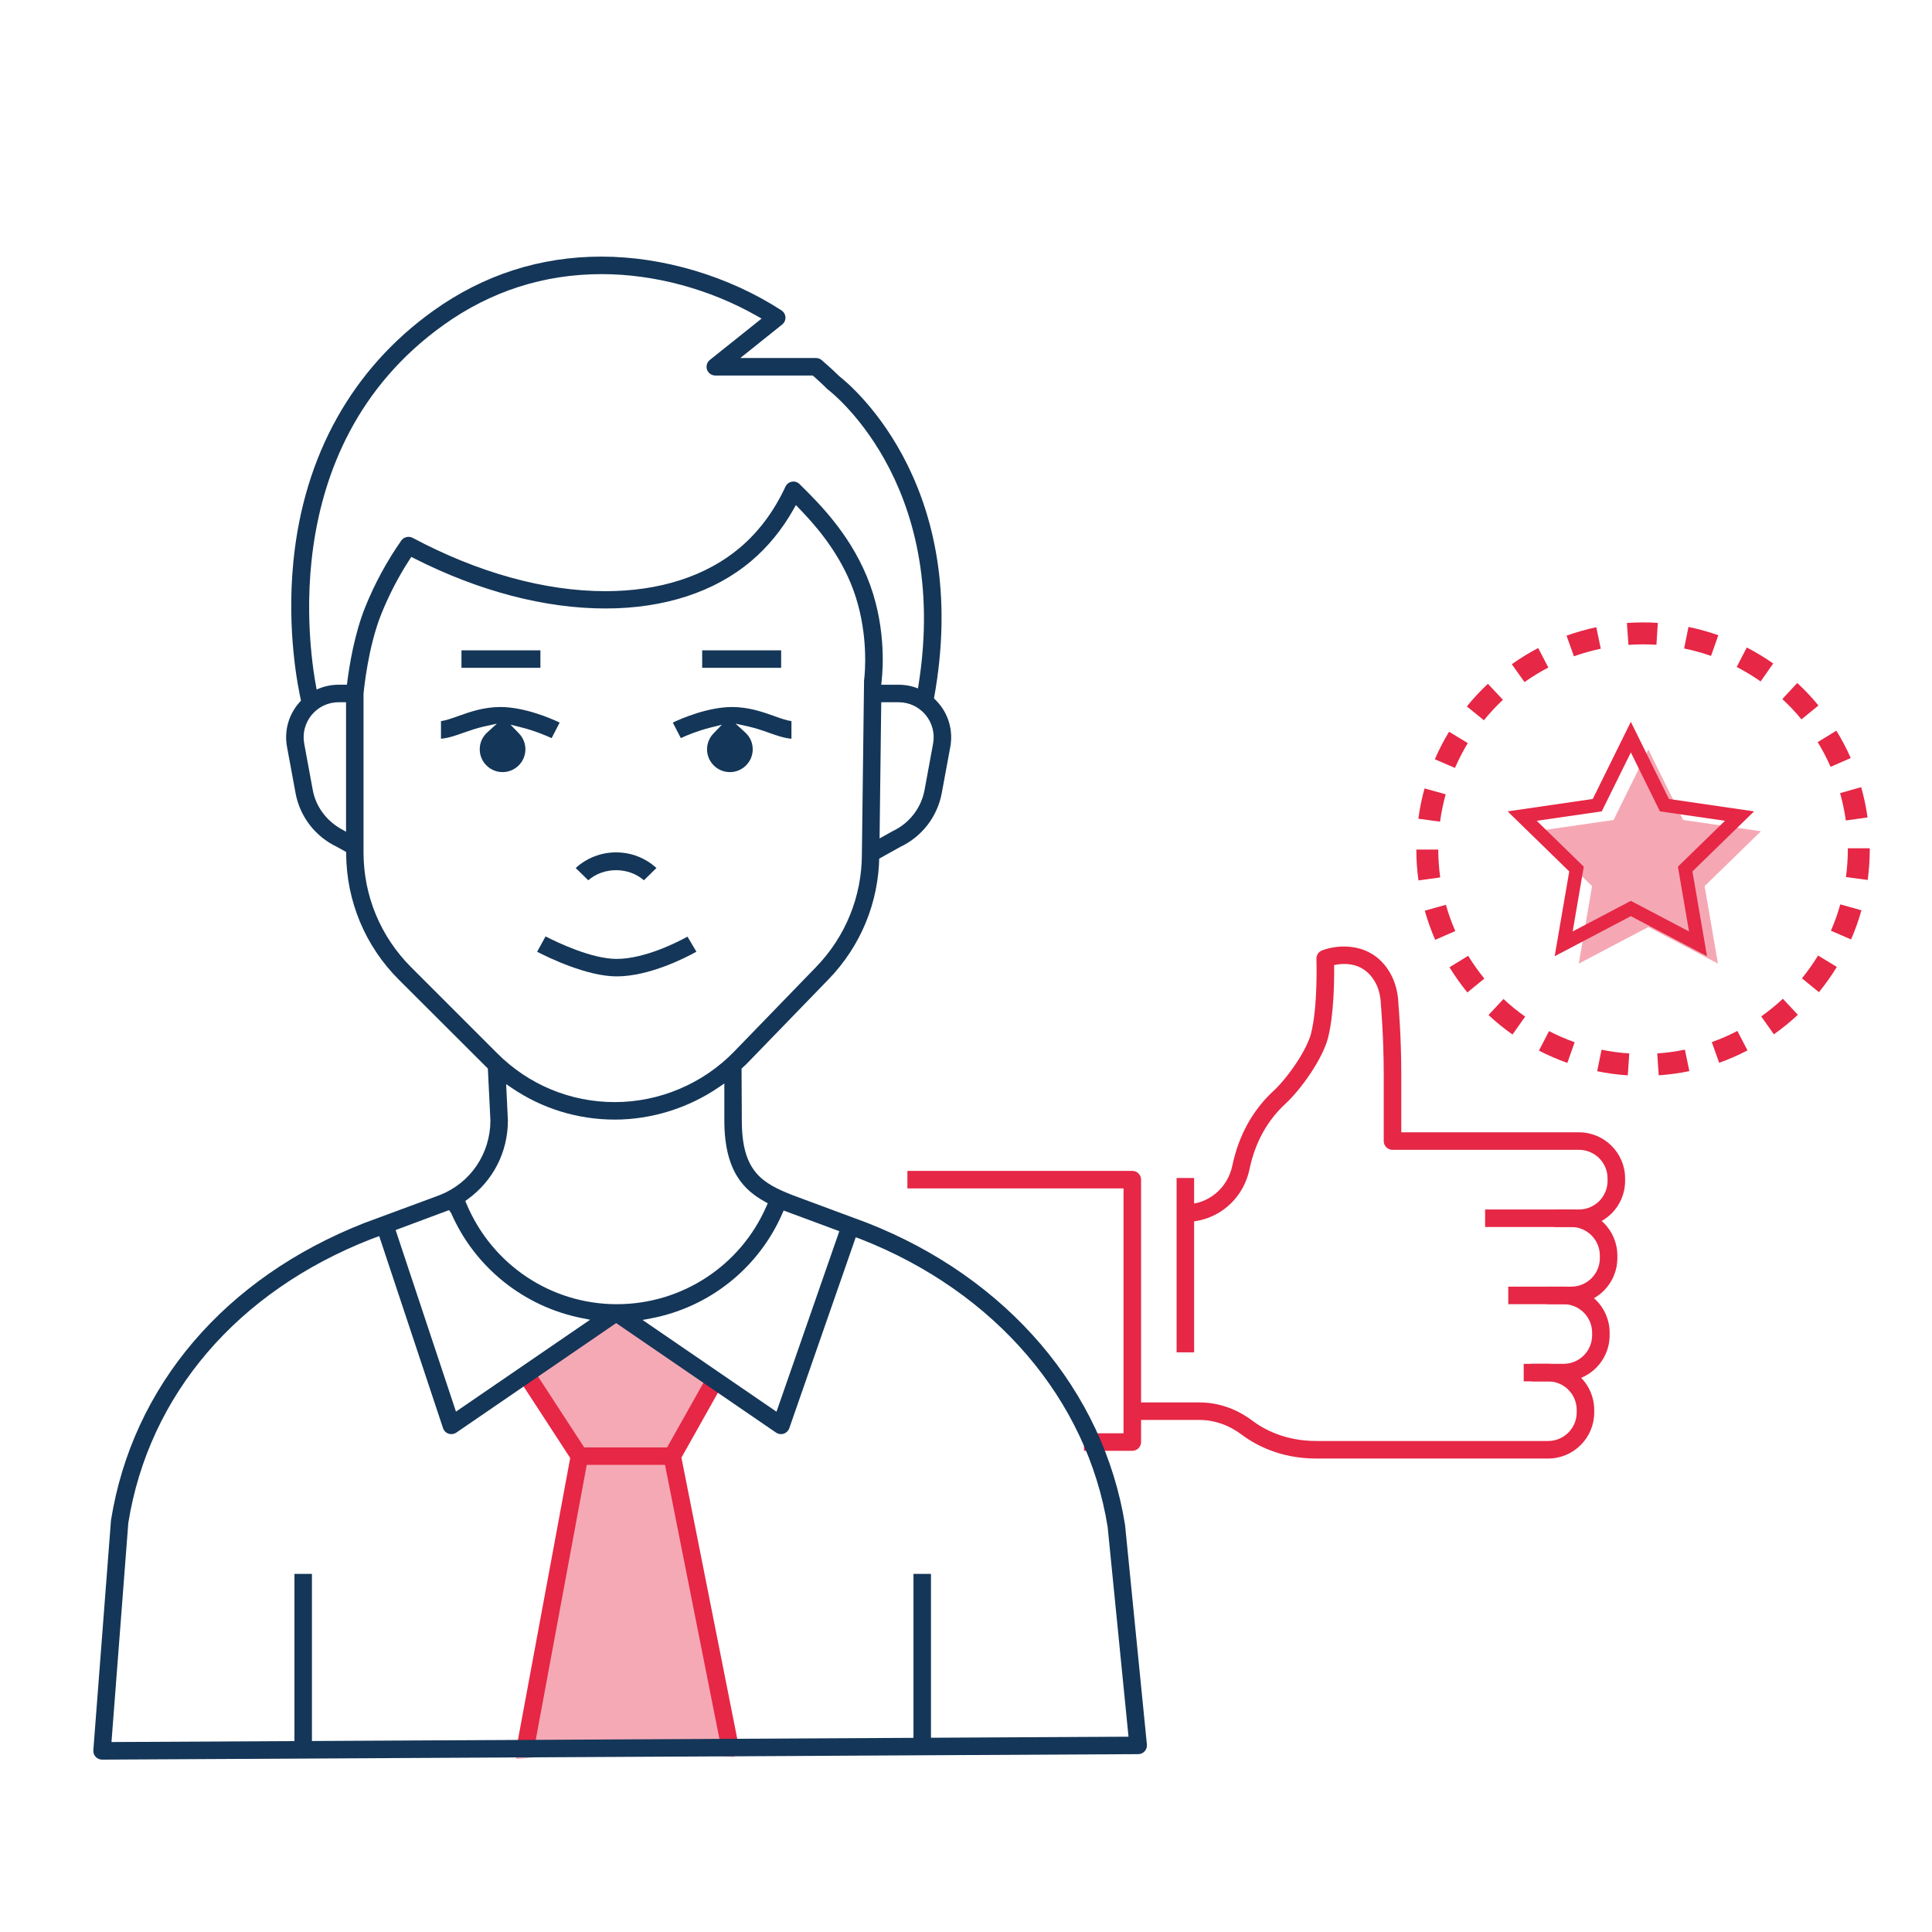 <?xml version="1.0" encoding="utf-8"?>
<!-- Generator: Adobe Illustrator 16.0.0, SVG Export Plug-In . SVG Version: 6.00 Build 0)  -->
<!DOCTYPE svg PUBLIC "-//W3C//DTD SVG 1.1//EN" "http://www.w3.org/Graphics/SVG/1.1/DTD/svg11.dtd">
<svg version="1.1" id="Ebene_1" xmlns="http://www.w3.org/2000/svg" xmlns:xlink="http://www.w3.org/1999/xlink" x="0px" y="0px"
	 width="255.118px" height="255.119px" viewBox="0 0 255.118 255.119" enable-background="new 0 0 255.118 255.119"
	 xml:space="preserve">
<g>
	<g>
		<g>
			<path fill="#E62745" d="M208.503,162.021h-12.396v-2.311h12.396c2.082,0,3.772-1.69,3.772-3.772v-0.335
				c0-2.077-1.69-3.771-3.772-3.771h-24.625c-0.639,0-1.159-0.519-1.159-1.156v-8.874c0-4.938-0.367-9.042-0.371-9.083
				c0-0.022-0.003-0.045-0.003-0.07c-0.036-1.16-0.315-2.223-0.817-3.066c-1.529-2.588-4.092-2.423-5.36-2.144
				c0.027,1.924-0.012,6.491-0.806,9.612c-0.689,2.709-3.508,6.749-5.607,8.685c-2.416,2.226-4.021,5.134-4.759,8.655
				c-0.864,4.096-4.347,6.959-8.473,6.959v-2.314c3.02,0,5.57-2.109,6.208-5.124c0.844-3.996,2.678-7.32,5.456-9.879
				c1.817-1.677,4.368-5.339,4.932-7.552c0.926-3.642,0.718-9.798,0.714-9.858c-0.017-0.492,0.28-0.939,0.738-1.12
				c2.029-0.795,6.517-1.215,8.951,2.903c0.692,1.172,1.086,2.604,1.137,4.14c0.039,0.418,0.378,4.455,0.378,9.257v7.718h23.467
				c3.356,0,6.089,2.728,6.089,6.083v0.335C214.592,159.294,211.859,162.021,208.503,162.021z"/>
		</g>
		<g>
			<path fill="#E62745" d="M207.483,172.216h-8.319V169.9h8.319c2.081,0,3.775-1.69,3.775-3.771v-0.334
				c0-2.078-1.694-3.773-3.775-3.773h-2.205v-2.311h2.205c3.359,0,6.087,2.728,6.087,6.084v0.334
				C213.57,169.487,210.843,172.216,207.483,172.216z"/>
		</g>
		<g>
			<path fill="#E62745" d="M206.468,182.406h-5.267v-2.315h5.267c2.076,0,3.77-1.69,3.77-3.771v-0.334
				c0-2.079-1.693-3.771-3.77-3.771h-2.206V169.9h2.206c3.354,0,6.082,2.732,6.082,6.086v0.334
				C212.55,179.679,209.822,182.406,206.468,182.406z"/>
		</g>
		<g>
			<path fill="#E62745" d="M149.516,191.579h-6.378v-2.314h5.221v-32.338h-28.539v-2.312h29.696c0.642,0,1.16,0.516,1.16,1.155
				v34.652C150.676,191.062,150.157,191.579,149.516,191.579z"/>
		</g>
		<g>
			<path fill="#E62745" d="M204.426,192.599h-30.594c-4.685,0-7.953-1.72-9.873-3.159c-1.681-1.267-3.606-1.938-5.564-1.938h-9.604
				v-2.312h9.604c2.467,0,4.868,0.827,6.955,2.397c1.64,1.229,4.44,2.695,8.482,2.695h30.594c2.081,0,3.775-1.691,3.775-3.77v-0.336
				c0-2.077-1.694-3.771-3.775-3.771h-2.204v-2.315h2.204c3.359,0,6.088,2.734,6.088,6.087v0.336
				C210.514,189.869,207.785,192.599,204.426,192.599z"/>
		</g>
		<g>
			<rect x="155.368" y="155.554" fill="#E62745" width="2.313" height="23.022"/>
		</g>
	</g>
	<g>
		<g>
			<path fill="#E62745" d="M214.948,142c-1.359-0.09-2.719-0.274-4.046-0.546l0.582-2.84c1.201,0.248,2.43,0.412,3.658,0.492
				L214.948,142z M219.031,141.993l-0.194-2.887c1.224-0.086,2.452-0.254,3.649-0.502l0.592,2.837
				C221.75,141.717,220.391,141.901,219.031,141.993z M206.964,140.357c-1.278-0.457-2.543-1.001-3.749-1.626l1.333-2.574
				c1.093,0.566,2.231,1.058,3.383,1.467L206.964,140.357z M227.012,140.338l-0.971-2.729c1.151-0.408,2.29-0.904,3.378-1.475
				l1.336,2.57C229.55,139.335,228.29,139.883,227.012,140.338z M199.725,136.609c-1.111-0.782-2.178-1.648-3.17-2.575l1.978-2.119
				c0.894,0.839,1.86,1.621,2.862,2.328L199.725,136.609z M234.237,136.579l-1.671-2.364c0.998-0.709,1.965-1.495,2.858-2.33
				l1.979,2.115C236.414,134.929,235.349,135.797,234.237,136.579z M193.763,131.054c-0.858-1.053-1.653-2.174-2.362-3.328
				l2.47-1.514c0.642,1.047,1.359,2.061,2.137,3.01L193.763,131.054z M240.19,131.017l-2.245-1.829
				c0.773-0.955,1.491-1.968,2.127-3.014l2.477,1.507C241.844,128.841,241.049,129.963,240.19,131.017z M189.513,124.104
				c-0.542-1.248-1.004-2.54-1.373-3.849l2.79-0.781c0.331,1.179,0.751,2.346,1.238,3.47L189.513,124.104z M244.432,124.053
				l-2.661-1.154c0.492-1.127,0.909-2.299,1.237-3.479l2.791,0.784C245.434,121.506,244.973,122.802,244.432,124.053z
				 M187.309,116.258c-0.189-1.338-0.285-2.709-0.285-4.071l2.896-0.005c0.005,1.233,0.09,2.47,0.258,3.679L187.309,116.258z
				 M246.626,116.198l-2.872-0.388c0.166-1.21,0.248-2.452,0.248-3.683v-0.111h2.899v0.092
				C246.901,113.488,246.807,114.858,246.626,116.198z M190.158,108.499l-2.867-0.387c0.181-1.348,0.455-2.695,0.816-4.003
				l2.792,0.776C190.574,106.064,190.326,107.281,190.158,108.499z M243.74,108.343c-0.172-1.216-0.425-2.43-0.759-3.61l2.786-0.791
				c0.371,1.311,0.654,2.651,0.841,3.997L243.74,108.343z M192.127,101.405l-2.659-1.148c0.541-1.247,1.17-2.469,1.879-3.632
				l2.474,1.499C193.185,99.177,192.615,100.279,192.127,101.405z M241.729,101.261c-0.491-1.118-1.065-2.217-1.707-3.262
				l2.466-1.514c0.715,1.153,1.352,2.37,1.898,3.612L241.729,101.261z M195.948,95.109l-2.255-1.827
				c0.855-1.052,1.79-2.059,2.783-2.986l1.982,2.111C197.561,93.247,196.716,94.157,195.948,95.109z M237.882,94.992
				c-0.775-0.948-1.631-1.85-2.528-2.684l1.973-2.123c0.994,0.921,1.938,1.923,2.797,2.972L237.882,94.992z M201.313,90.071
				l-1.68-2.361c1.105-0.788,2.281-1.506,3.482-2.137l1.342,2.572C203.368,88.713,202.313,89.358,201.313,90.071z M232.485,89.983
				c-1.003-0.706-2.068-1.348-3.156-1.91l1.327-2.574c1.206,0.621,2.38,1.333,3.495,2.113L232.485,89.983z M207.835,86.666
				l-0.976-2.728c1.278-0.461,2.603-0.833,3.93-1.113l0.592,2.837C210.184,85.914,208.986,86.249,207.835,86.666z M225.94,86.612
				c-1.156-0.408-2.352-0.736-3.554-0.979l0.574-2.844c1.336,0.273,2.659,0.641,3.942,1.092L225.94,86.612z M215.034,85.153
				l-0.203-2.891c1.355-0.095,2.742-0.099,4.083-0.009l-0.185,2.886C217.513,85.065,216.263,85.067,215.034,85.153z"/>
		</g>
		<g>
			<path opacity="0.4" fill="#E62745" d="M208.472,127.244l1.757-10.232l-7.434-7.246l10.275-1.493l4.593-9.307l4.593,9.307
				l10.275,1.493l-7.439,7.246l1.762,10.232l-9.19-4.831L208.472,127.244z"/>
			<path fill="#E62745" d="M205.292,126.267l1.925-11.197l-8.139-7.93l11.245-1.637l5.027-10.188l5.027,10.188l11.245,1.637
				l-8.14,7.93l1.925,11.197l-10.058-5.288L205.292,126.267z M215.351,118.958l7.682,4.037l-1.467-8.551l6.214-6.059l-8.591-1.246
				l-3.838-7.782l-3.839,7.782l-8.59,1.246l6.214,6.059l-1.467,8.551L215.351,118.958z"/>
		</g>
	</g>
</g>
<path fill="#143658" d="M81.423,126.623c-3.338,0-7.936-2.227-9.383-2.971l-1.112,2.026c1.478,0.766,6.591,3.252,10.495,3.252
	c4.336,0,9.133-2.475,10.539-3.26l-1.184-1.986C89.451,124.415,85.117,126.623,81.423,126.623z"/>
<rect x="92.722" y="85.876" fill="#143658" width="10.427" height="2.309"/>
<rect x="60.937" y="85.876" fill="#143658" width="10.423" height="2.309"/>
<path fill="#143658" d="M85.027,116.239l1.655-1.619c-1.462-1.334-3.336-2.064-5.333-2.064c-1.99,0-3.865,0.73-5.328,2.064
	l1.656,1.619C79.718,114.461,82.985,114.465,85.027,116.239z"/>
<path fill="#143658" d="M101.448,96.729c1.056,0.377,2.06,0.734,3.062,0.822v-2.326c-0.658-0.095-1.421-0.365-2.278-0.67
	c-1.501-0.535-3.353-1.194-5.565-1.194c-3.171,0-6.648,1.499-7.825,2.052l1.06,2.053c0.842-0.394,2.289-0.979,3.861-1.377
	l1.565-0.394l-1.118,1.164c-0.545,0.565-0.845,1.307-0.845,2.083c0,1.663,1.354,3.014,3.017,3.014s3.015-1.351,3.015-3.014
	c0-0.847-0.351-1.634-0.986-2.217l-1.276-1.168l1.687,0.375C99.772,96.145,100.676,96.454,101.448,96.729z"/>
<path fill="#143658" d="M72.842,97.472l1.061-2.06c-1.173-0.553-4.651-2.052-7.826-2.052c-2.213,0-4.069,0.659-5.556,1.192
	c-0.87,0.309-1.63,0.58-2.29,0.672v2.326c1.004-0.088,2.006-0.445,3.061-0.822c0.775-0.274,1.678-0.584,2.631-0.797l1.689-0.375
	l-1.278,1.168c-0.637,0.583-0.986,1.37-0.986,2.217c0,1.663,1.353,3.014,3.017,3.014c1.661,0,3.014-1.351,3.014-3.014
	c0-0.778-0.301-1.52-0.844-2.085l-1.125-1.166l1.571,0.397C70.644,96.509,72.135,97.145,72.842,97.472z"/>
<path fill="#143658" d="M110.824,49.673c-0.258-0.249-1.055-1.029-2.313-2.115c-0.213-0.184-0.479-0.282-0.755-0.282H97.754
	l5.528-4.422c0.291-0.229,0.453-0.586,0.436-0.957c-0.021-0.372-0.215-0.713-0.526-0.913c-6.96-4.512-15.626-7.1-23.771-7.1
	c-8.089,0-15.547,2.398-22.169,7.128c-10.735,7.669-17.135,19.136-18.513,33.157c-0.905,9.209,0.623,16.697,1.063,18.591
	l2.238-0.594c-0.886-3.948-6.431-32.854,16.555-49.271c6.219-4.445,13.235-6.698,20.854-6.698c6.957,0,14.247,1.965,20.525,5.535
	l0.593,0.336l-6.833,5.46c-0.384,0.308-0.533,0.822-0.37,1.287c0.162,0.461,0.601,0.771,1.093,0.771h12.867l0.13,0.115
	c1.124,0.994,1.753,1.631,1.78,1.659c0.017,0.015,0.062,0.053,0.104,0.09c0.703,0.537,17.204,13.545,11.458,41.712l2.26,0.479
	C128.936,64.885,112.703,51.15,110.824,49.673z"/>
<g opacity="0.4">
	<polygon fill="#E62745" points="69.717,181.429 77.139,191.825 89.516,191.306 94.489,182.462 81.111,174.383 	"/>
</g>
<g opacity="0.4">
	<polygon fill="#E62745" points="77.286,192.311 68.136,232.287 81.922,230.964 96.948,232.034 87.538,191.825 	"/>
</g>
<polygon fill="#E62745" points="87.814,193.437 95.338,231.321 97.605,230.869 89.981,192.479 95.067,183.431 93.053,182.301 
	88.089,191.128 77.141,191.128 70.407,180.785 68.473,182.05 75.294,192.527 75.262,192.708 68.136,231.138 70.407,231.558 
	77.477,193.437 "/>
<path fill="#143658" d="M150.302,231.632c0.325-0.002,0.637-0.14,0.849-0.38c0.22-0.24,0.325-0.563,0.295-0.889l-2.883-28.983
	c-2.824-17.763-15.565-32.663-34.089-39.918l-9.782-3.632c-4.074-1.599-6.736-3.147-6.736-9.87l-0.038-7.485l-0.936,1.513
	l1.151-1.079c0.16-0.145,0.321-0.288,0.474-0.447l10.811-11.155c4.238-4.379,6.617-10.148,6.688-16.245l0.021-1.73l-0.471,2.295
	l3.22-1.793c2.876-1.359,4.914-4.016,5.482-7.113l1.129-6.104c0.371-2.033-0.17-4.11-1.494-5.698
	c-1.323-1.589-3.267-2.502-5.333-2.502h-2.295l0.056-0.515c0.189-1.678,0.604-7.636-1.966-13.805
	c-2.394-5.746-6.309-9.631-8.648-11.948l-0.225-0.224c-0.266-0.263-0.643-0.39-1.018-0.317c-0.37,0.067-0.687,0.312-0.847,0.655
	c-1.499,3.232-3.516,5.938-5.987,8.036c-4.447,3.77-10.595,5.763-17.778,5.765c-8.016,0-16.825-2.438-25.47-7.046
	c-0.501-0.267-1.165-0.104-1.489,0.357c-1.916,2.739-3.522,5.704-4.774,8.81c-1.409,3.513-2.082,7.664-2.357,9.83l-0.052,0.401
	h-1.085c-2.066,0-4.01,0.913-5.333,2.502c-1.323,1.59-1.868,3.667-1.493,5.698l1.126,6.104c0.567,3.098,2.609,5.752,5.457,7.099
	l1.222,0.683l0.004,0.269c0.06,6.275,2.529,12.17,6.955,16.593l11.757,11.732l0.338,6.873c-0.015,4.398-2.647,8.256-6.706,9.847
	l-9.899,3.662c-18.459,7.229-30.67,21.549-33.499,39.285l-2.33,30.35c-0.025,0.318,0.086,0.64,0.308,0.877
	c0.217,0.231,0.526,0.366,0.845,0.366l0.008,0.462l-0.002-0.462L150.302,231.632z M116.367,92.729h2.293
	c1.38,0,2.676,0.606,3.559,1.665c0.881,1.06,1.244,2.443,0.994,3.801l-1.123,6.104c-0.439,2.391-2.017,4.426-4.215,5.451
	l-1.729,0.962L116.367,92.729z M45.694,109.83l-0.69-0.392c-1.961-1.115-3.313-2.985-3.709-5.141l-1.124-6.104
	c-0.248-1.354,0.112-2.738,0.995-3.801c0.883-1.061,2.182-1.665,3.559-1.665h0.97V109.83z M103.479,159.847l7.352,2.729
	l-8.295,23.839l-17.689-12.117l1.093-0.204c7.725-1.463,14.218-6.638,17.364-13.847L103.479,159.847z M54.296,127.729
	c-4.059-4.059-6.294-9.452-6.294-15.188V91.657c0.058-0.664,0.604-6.246,2.362-10.611c1.007-2.498,2.257-4.907,3.721-7.16
	l0.226-0.348l0.371,0.188c8.536,4.332,17.271,6.622,25.26,6.622c7.764,0,14.432-2.172,19.28-6.287
	c2.197-1.862,4.069-4.16,5.568-6.824l0.302-0.543l0.435,0.447c2.03,2.096,4.943,5.395,6.796,9.841
	c2.145,5.151,2.002,10.275,1.842,12.24l-0.073,0.687l0.003,0.05l-0.284,22.795c0,5.604-2.149,10.913-6.053,14.941l-10.809,11.157
	c-4.112,4.245-9.857,6.678-15.763,6.678c-5.86,0-11.37-2.283-15.516-6.428L54.296,127.729z M61.738,158.373
	c3.387-2.45,5.329-6.251,5.329-10.424l-0.232-4.792l0.768,0.521c4.008,2.722,8.705,4.163,13.583,4.163
	c4.835,0,9.712-1.518,13.736-4.277l0.726-0.494v4.891c0,6.825,2.712,9.249,5.362,10.724l0.369,0.204l-0.168,0.383
	c-3.412,7.864-11.167,12.945-19.761,12.945c-8.696,0-16.493-5.217-19.867-13.292l-0.142-0.339L61.738,158.373z M59.292,159.793
	l0.272,0.375c3.122,7.167,9.583,12.359,17.278,13.888l1.079,0.215l-17.711,12.131l-7.968-23.976L59.292,159.793z M16.943,201.1
	c2.713-16.911,14.386-30.554,32.029-37.466l1.102-0.408l8.428,25.359c0.113,0.345,0.384,0.615,0.727,0.73
	c0.336,0.113,0.724,0.063,1.025-0.141l21.11-14.462l0.261,0.179l20.854,14.285c0.292,0.2,0.672,0.255,1.014,0.142
	c0.336-0.11,0.611-0.38,0.729-0.716l8.778-25.221l0.649,0.238c17.726,6.94,29.915,21.148,32.615,38.012l2.755,27.699l-26.086,0.136
	v-21.634h-2.31v21.647l-79.432,0.418v-22.065h-2.309v22.076l-24.161,0.126L16.943,201.1z"/>
</svg>
